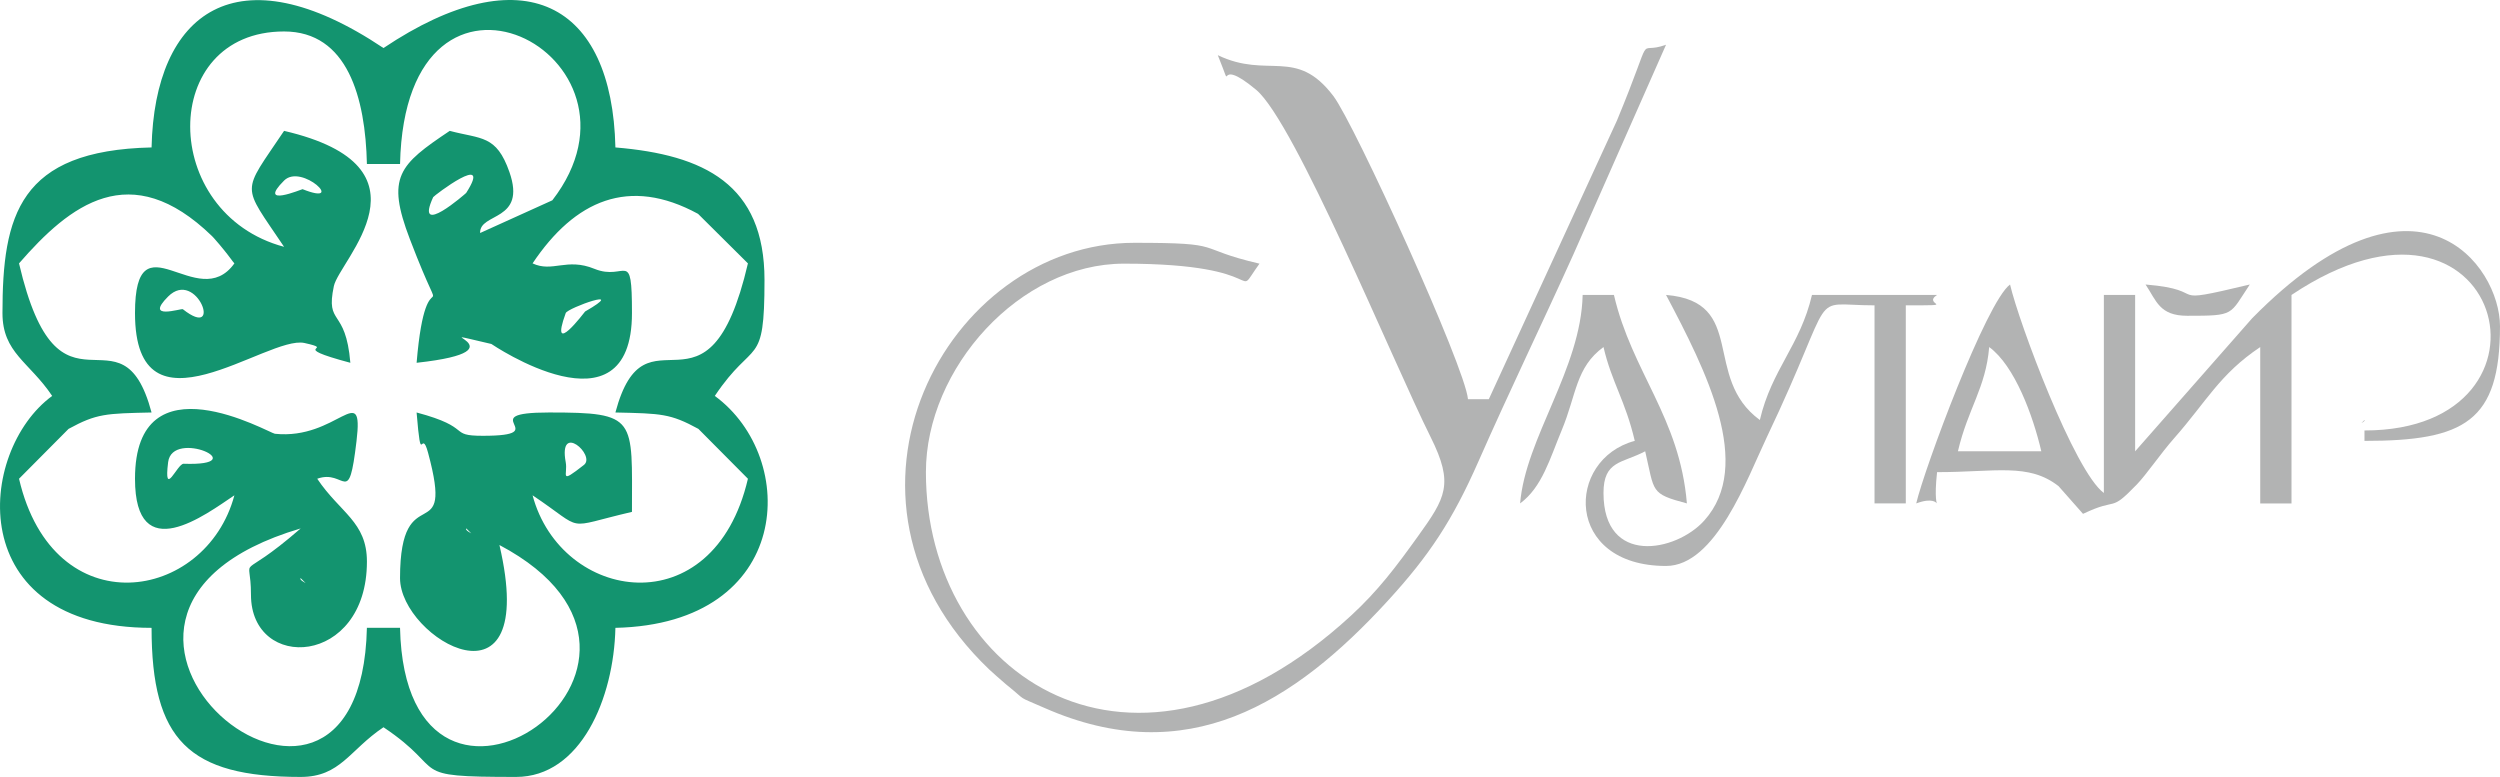 <?xml version="1.0" encoding="UTF-8"?> <!-- Creator: CorelDRAW 2018 (64-Bit) --> <svg xmlns="http://www.w3.org/2000/svg" xmlns:xlink="http://www.w3.org/1999/xlink" xml:space="preserve" width="84.592mm" height="26.289mm" style="shape-rendering:geometricPrecision; text-rendering:geometricPrecision; image-rendering:optimizeQuality; fill-rule:evenodd; clip-rule:evenodd" viewBox="0 0 4229.62 1314.47"> <defs> <style type="text/css"> <![CDATA[ .fil0 {fill:#B2B3B3} .fil1 {fill:#13946F} ]]> </style> </defs> <g id="Слой_x0020_1">  <g id="_1940242025456"> <g> <path class="fil0" d="M2518.86 675.35l-35.27 0c-4.5,-54.1 -191.85,-465.69 -227.77,-512.96 -63.27,-83.28 -110.35,-28.19 -195.5,-69.05 31.21,77.34 -10.35,-4.28 64.88,58.58 65.77,54.95 230.37,457.68 295.39,587.9 39.59,79.29 25.28,102.23 -21.87,167.86 -36.65,51.01 -67.04,91.63 -113.14,134.02 -367.47,337.95 -719.09,103.49 -719.09,-242.9 0,-175.72 158.86,-352.73 335.1,-352.73 256.99,0 180.98,66.87 229.27,0 -114.13,-26.59 -52.74,-35.28 -211.64,-35.28 -318.74,0 -549.66,431.74 -245.65,721.84 2.08,1.98 23.14,20.9 28.07,24.85 39.26,31.49 14.85,17.96 65.55,40.28 240.99,106.08 421.66,-7.54 581.04,-181.6 69.83,-76.27 109.07,-135.65 152.91,-235.1 53.62,-121.62 106.07,-229.4 160.81,-350.64l156.74 -354.72c-54.2,19.62 -15.7,-34.2 -83.16,128.48l-216.66 471.16z"></path> <path class="fil0" d="M3365.42 587.16c43.26,31.7 74.12,115.98 88.18,176.37l-141.09 0c16.88,-72.47 47.13,-106.91 52.91,-176.37zm246.92 176.37l0 -264.55 -52.91 0 0 335.1c-49.76,-36.45 -143.61,-287.8 -158.73,-352.73 -40.28,29.51 -145.13,311.95 -158.73,370.37 55.82,-20.83 25.3,38.3 35.27,-52.91 98.99,0 154.8,-16.04 205.56,23.72l41.36 46.83c60.83,-29.18 43.64,-0.54 91.21,-49.88 16.45,-17.07 39.79,-51.78 62.99,-78.1 55.04,-62.41 76.91,-108.2 145.62,-154.2l0 264.55 52.91 0 0 -352.73c357.92,-239.67 478.8,229.28 123.46,229.28l0 17.63c169.51,0 229.28,-32.74 229.28,-194 0,-102.78 -139.93,-296.82 -419.22,-13.58l-198.05 225.21zm388 -52.91l-5.26 5.26c0.35,-0.35 7.01,-3.5 5.26,-5.26z"></path> <path class="fil0" d="M2571.77 851.71c37.35,-27.36 50.57,-76.37 70.34,-123.67 25.26,-60.43 23.48,-106.24 70.76,-140.88 13.94,59.84 37.07,90.76 52.91,158.73 -117.11,31.27 -119.61,211.64 52.91,211.64 84.02,0 137.43,-148.35 170.39,-217.62 122.75,-257.93 66.32,-223.3 182.34,-223.3l0 335.1 52.91 0 0 -335.1c93.24,0 26.3,-0.13 52.91,-17.63l-211.64 0c-19.98,85.77 -68.2,125.87 -88.18,211.63 -98.49,-72.16 -20.34,-200.12 -158.73,-211.63 67.6,127.76 149.05,288.32 64.48,381.93 -48,53.13 -170.3,76.61 -170.3,-46.84 0,-55.16 31.65,-49.97 70.55,-70.55 16.16,69.38 8.17,71.53 70.55,88.18 -12.15,-145.95 -92.97,-221.87 -123.45,-352.73l-52.91 0c-2.79,125.23 -96.58,241.67 -105.82,352.73z"></path> <path class="fil0" d="M3700.52 534.25c81.21,0 71.01,-0.92 105.82,-52.91 -153.17,36.67 -60.53,9.64 -176.36,0 18.38,27.45 23.38,52.91 70.55,52.91z"></path> </g> <path class="fil1" d="M760.9 978.14c-96.62,-96.62 95.86,95.86 0,0zm-252.24 0l8.36 8.36c-0.55,-0.54 -11.15,-5.57 -8.36,-8.36zm0 -84.08c-111.32,96.75 -84.08,35.52 -84.08,112.1 0,130.91 196.18,121.47 196.18,-56.05 0,-67.38 -45.41,-82.39 -84.08,-140.14 48.09,-17.4 52.78,51.23 66.47,-63.72 12.55,-105.3 -32.74,-1.26 -138.11,-12.37 -9.26,-0.98 -236.66,-132.88 -236.66,76.09 0,151.49 119.86,60.38 168.16,28.03 -48.22,180.57 -305.98,222.59 -364.37,-28.03l83.81 -84.36c47.59,-25.94 62.67,-26.01 140.42,-27.74 -51.68,-193.53 -156.21,39.69 -224.23,-252.25 86,-98.93 188.32,-180.21 326.49,-46.2 3.94,3.82 9.79,11.25 13.15,14.88 3.38,3.64 9.9,12.45 12.55,15.49 2.65,3.06 7.82,10.82 12.18,15.84 -62.07,86.88 -168.16,-83.74 -168.16,84.08 0,221.97 224,36.81 286.7,50.6 57.52,12.65 -33.36,3.85 77.65,33.48 -7.89,-94.68 -42.32,-61.46 -27.89,-129.78 9.18,-43.44 179.32,-201.2 -84.22,-262.6 -72.71,108.57 -72.71,87.61 0,196.19 -211.27,-56.42 -212.3,-364.36 0,-364.36 107.6,0 137.64,112.55 140.13,224.22l56.06 0c9.17,-411.5 447.36,-183.74 257.64,61.44l-122.17 55.33c-1.34,-35.09 79.07,-18.88 49.57,-103.19 -22.11,-63.14 -47.58,-55.39 -100.95,-69.63 -85.89,57.51 -107.79,77.74 -67.51,183.08 70.12,183.38 28.22,7.86 11.45,209.3 194.69,-21.3 -8.91,-63.2 126.49,-31.82 0.06,0.01 237.86,161.94 237.86,-52.26 0,-112.17 -10.05,-53.05 -63.58,-74.91 -47.05,-19.21 -70.86,6.72 -104.59,-9.17 71.38,-106.6 162.94,-147.56 280,-83.8l84.36 83.8c-68.01,291.94 -172.54,58.72 -224.22,252.25 77.74,1.73 92.83,1.8 140.42,27.74l83.8 84.36c-58.38,250.62 -316.13,208.61 -364.36,28.03 91.87,61.52 49.67,55.63 168.16,28.03 0,-159.33 9.56,-168.16 -140.14,-168.16 -133.32,0 12.57,39.45 -112.11,39.45 -60.22,0 -15.03,-13.53 -112.11,-39.45 8.2,98.48 7.38,23.46 19.39,68.08 45.49,168.8 -47.42,36.21 -47.42,212.19 0,102.62 237.26,240.49 168.16,-56.05 380.49,201.34 -158.55,571.91 -168.16,140.13l-56.06 0c-10.53,472.65 -612.39,-20.17 -112.11,-168.16zm280.27 0l8.37 8.36c-0.55,-0.55 -11.15,-5.57 -8.37,-8.36zm168.16 -112.11c-12.68,-68.69 51.37,-11.45 30.87,4.61 -43.11,33.79 -26.93,16.65 -30.87,-4.61zm-672.66 0c7.15,-57.63 147.98,6.89 26.25,2.66 -10.75,-0.38 -34.04,60.15 -26.25,-2.66zm672.66 -252.24c3.2,-8.82 107.95,-45.87 32.8,-2.69 -0.26,0.14 -61.49,81.69 -32.8,2.69zm-672.66 -28.03c48.41,-48.41 94.02,75.88 24.93,21.48 -2.41,-1.91 -66.13,19.72 -24.93,-21.48zm448.45 -168.16c1,-2.18 102.05,-79.31 55.78,-7.07 -0.27,0.43 -88.48,78.06 -55.78,7.07zm-252.25 -28.03c29.79,-29.79 106.32,44.49 31.22,14.56 -0.64,-0.25 -78.17,32.38 -31.22,-14.56zm-224.22 -56.05c-224.26,5 -252.25,115.01 -252.25,280.27 0,67.38 45.41,82.39 84.09,140.14 -127.81,93.63 -151.56,392.38 168.16,392.38 0,189.69 62.55,252.24 252.24,252.24 67.38,0 82.39,-45.41 140.14,-84.08 112.71,75.47 34.07,84.08 224.22,84.08 109.28,0 165.51,-132.76 168.16,-252.24 300.97,-6.71 311.66,-287.25 168.16,-392.38 66.57,-99.42 84.08,-44.11 84.08,-196.2 0,-161.99 -102.13,-211.72 -252.24,-224.21 -5.43,-244.15 -155.66,-326.69 -392.38,-168.16 -248.17,-166.18 -387.3,-60.34 -392.38,168.16z"></path> </g> </g> </svg> 